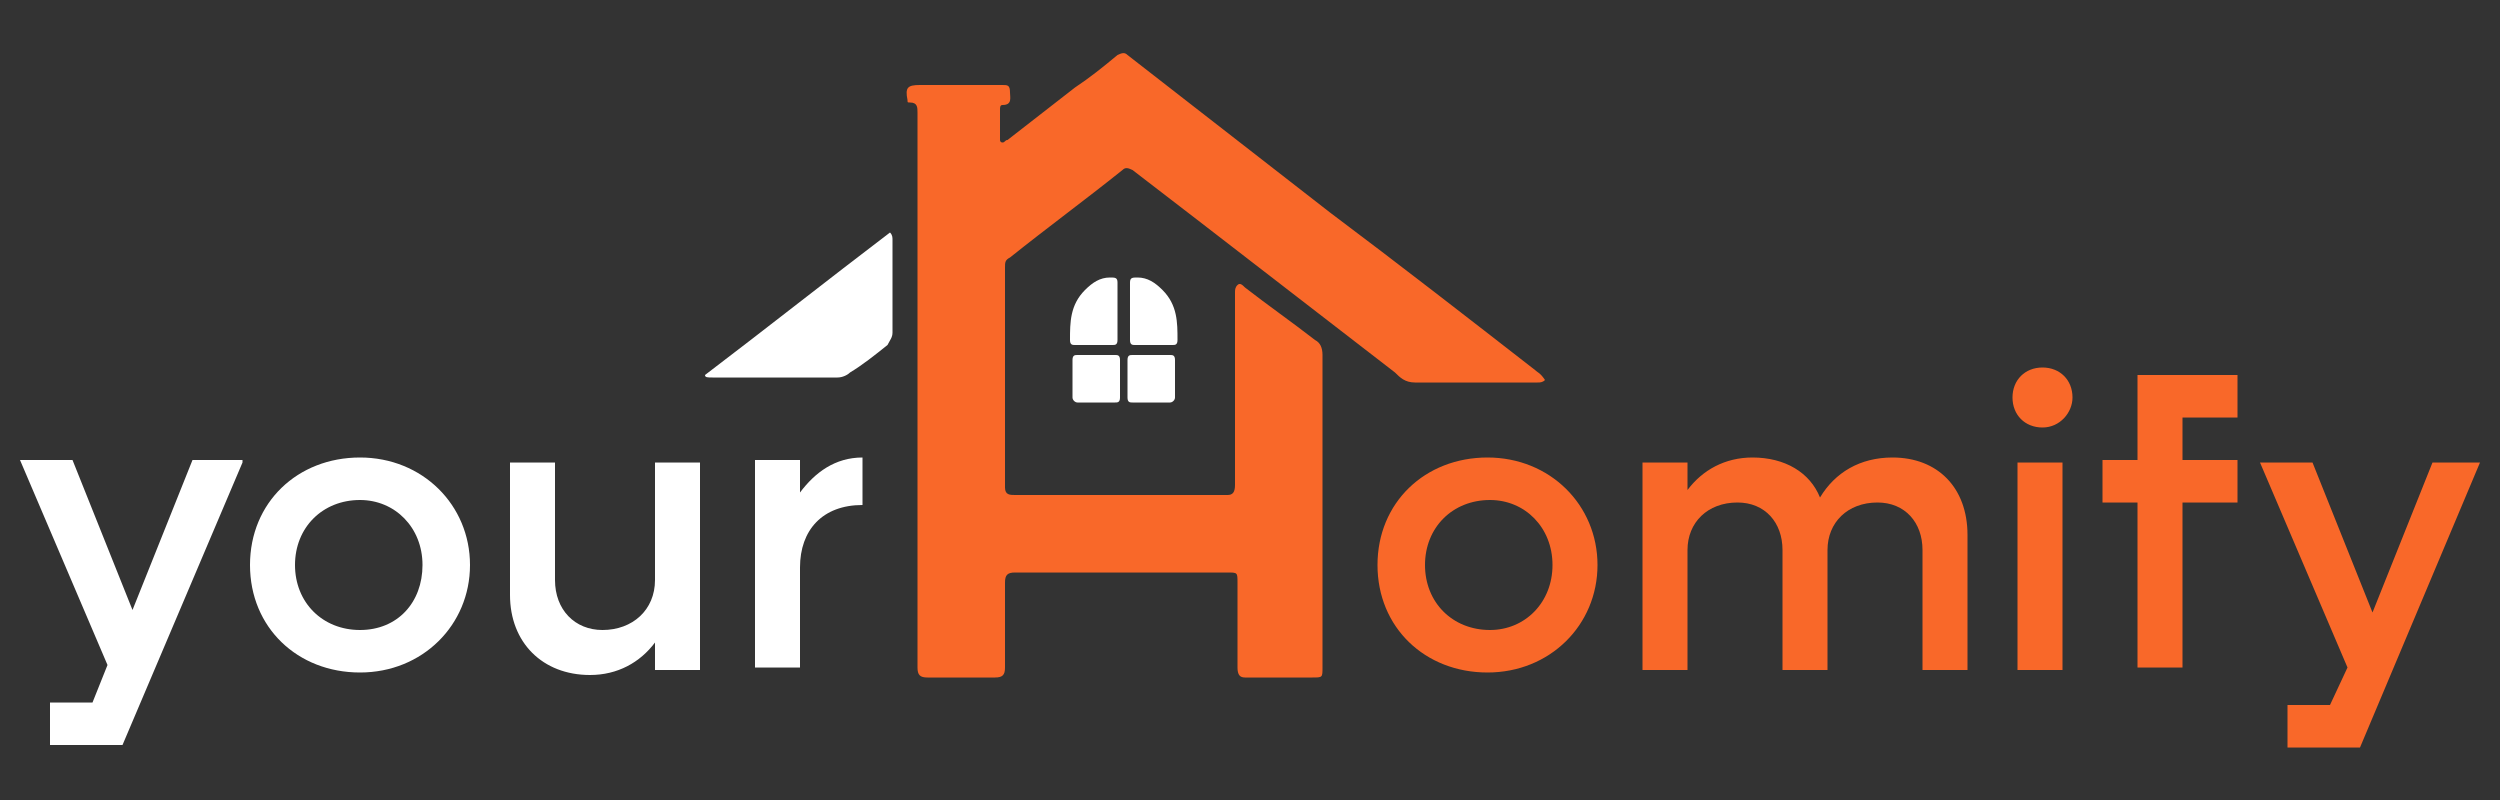 <?xml version="1.0" encoding="utf-8"?>
<!-- Generator: Adobe Illustrator 24.3.0, SVG Export Plug-In . SVG Version: 6.00 Build 0)  -->
<svg version="1.1" id="Layer_1" xmlns="http://www.w3.org/2000/svg" xmlns:xlink="http://www.w3.org/1999/xlink" x="0px" y="0px"
	 viewBox="0 0 100 32" style="enable-background:new 0 0 100 32;" xml:space="preserve">
<rect x="0" y="0" width="100" height="32" fill="#333333" stroke="none"/>
<style type="text/css">
	.st0{fill:#F96829;}
	.st1{fill:#FFFFFF;}
</style>
<g>
	<g>
		<g>
			<path class="st0" d="M55.1,22.6c0-2.5,1.9-4.3,4.4-4.3s4.4,1.9,4.4,4.3s-1.9,4.3-4.4,4.3C57,26.9,55.1,25.1,55.1,22.6z
				 M62.1,22.6c0-1.5-1.1-2.6-2.5-2.6c-1.5,0-2.6,1.1-2.6,2.6s1.1,2.6,2.6,2.6C61,25.2,62.1,24.1,62.1,22.6z"/>
			<path class="st0" d="M78.7,21.4v5.4h-1.8V22c0-1.1-0.7-1.9-1.8-1.9c-1.2,0-2,0.8-2,1.9v4.8h-1.8V22c0-1.1-0.7-1.9-1.8-1.9
				c-1.2,0-2,0.8-2,1.9v4.8h-1.8v-8.3h1.8v1.1c0.6-0.8,1.5-1.3,2.6-1.3c1.3,0,2.3,0.6,2.7,1.6c0.6-1,1.6-1.6,2.9-1.6
				C77.5,18.3,78.7,19.5,78.7,21.4z"/>
			<path class="st0" d="M80.5,15.9c0-0.7,0.5-1.2,1.2-1.2s1.2,0.5,1.2,1.2c0,0.6-0.5,1.2-1.2,1.2S80.5,16.6,80.5,15.9z M80.7,18.5
				h1.8v8.3h-1.8V18.5z"/>
			<path class="st0" d="M87.3,16.7v1.7h2.2v1.7h-2.2v6.6h-1.8v-6.6h-1.4v-1.7h1.4V15h4v1.7C89.5,16.7,87.3,16.7,87.3,16.7z"/>
			<path class="st0" d="M99.2,18.5l-4.8,11.4h-2.9v-1.7h1.7l0.7-1.5l-3.5-8.2h2.1l2.4,6l2.4-6H99.2z"/>
		</g>
	</g>
	<g>
		<path class="st1" d="M9.7,18.5L4.9,29.8H2v-1.7h1.7l0.6-1.5l-3.5-8.2h2.1l2.4,6l2.4-6h2V18.5z"/>
		<path class="st1" d="M10,22.6c0-2.5,1.9-4.3,4.4-4.3s4.4,1.9,4.4,4.3s-1.9,4.3-4.4,4.3C11.9,26.9,10,25.1,10,22.6z M16.9,22.6
			c0-1.5-1.1-2.6-2.5-2.6c-1.5,0-2.6,1.1-2.6,2.6s1.1,2.6,2.6,2.6S16.9,24.1,16.9,22.6z"/>
		<path class="st1" d="M28,18.5v8.3h-1.8v-1.1c-0.6,0.8-1.5,1.3-2.6,1.3c-1.9,0-3.2-1.3-3.2-3.2v-5.3h1.8v4.7c0,1.2,0.8,2,1.9,2
			c1.2,0,2.1-0.8,2.1-2v-4.7C26.2,18.5,28,18.5,28,18.5z"/>
		<path class="st1" d="M34.5,18.3v1.9c-1.6,0-2.5,1-2.5,2.5v4h-1.8v-8.3H32v1.3C32.6,18.9,33.4,18.3,34.5,18.3z"/>
	</g>
	<g>
		<path class="st1" d="M28.2,15c2.5-1.9,4.9-3.8,7.4-5.7c0.1,0.1,0.1,0.2,0.1,0.3c0,1.2,0,2.4,0,3.7c0,0.2-0.1,0.3-0.2,0.5
			c-0.5,0.4-1,0.8-1.5,1.1c-0.1,0.1-0.3,0.2-0.5,0.2c-1.7,0-3.3,0-5,0C28.3,15.1,28.2,15.1,28.2,15z"/>
		<path class="st0" d="M61.4,14.8c-2.7-2.1-5.4-4.2-8.2-6.3c-2.7-2.1-5.4-4.2-8.1-6.3c-0.1-0.1-0.2-0.1-0.4,0
			c-0.6,0.5-1.1,0.9-1.7,1.3c-0.9,0.7-1.8,1.4-2.7,2.1c-0.1,0-0.1,0.1-0.2,0.1C40,5.7,40,5.6,40,5.6c0-0.4,0-0.8,0-1.2
			c0-0.1,0-0.2,0.1-0.2c0.4,0,0.3-0.3,0.3-0.5c0-0.3-0.1-0.3-0.3-0.3c-1.1,0-2.2,0-3.3,0c-0.5,0-0.6,0.1-0.5,0.6
			c0,0.1,0,0.1,0.1,0.1c0.3,0,0.3,0.2,0.3,0.4c0,2.9,0,5.8,0,8.7c0,6.2,0,7.3,0,13.5c0,0.3,0.1,0.4,0.4,0.4c0.9,0,1.8,0,2.7,0
			c0.3,0,0.4-0.1,0.4-0.4c0-2.8,0-0.5,0-3.4c0-0.3,0.1-0.4,0.4-0.4c2.8,0,5.7,0,8.5,0c0.4,0,0.4,0,0.4,0.4c0,2.8,0,0.5,0,3.4
			c0,0.3,0.1,0.4,0.3,0.4c0.9,0,1.8,0,2.7,0c0.4,0,0.4,0,0.4-0.4c0-5.9,0-6.6,0-12.5c0-0.3-0.1-0.5-0.3-0.6
			c-0.9-0.7-1.9-1.4-2.8-2.1c-0.1-0.1-0.2-0.2-0.3-0.1c-0.1,0.1-0.1,0.2-0.1,0.3c0,2.6,0,5.1,0,7.7c0,0.3-0.1,0.4-0.3,0.4
			c-2.8,0-5.7,0-8.5,0c-0.2,0-0.4,0-0.4-0.3c0-2.9,0-5.8,0-8.8c0-0.2,0-0.3,0.2-0.4c1.5-1.2,3-2.3,4.5-3.5c0.1-0.1,0.2-0.1,0.4,0
			c0.9,0.7,1.7,1.3,2.6,2c2.6,2,5.3,4.1,7.9,6.1c0.2,0.2,0.4,0.4,0.8,0.4c1.6,0,3.3,0,4.9,0c0.1,0,0.2,0,0.3-0.1
			C61.6,14.9,61.5,14.9,61.4,14.8z"/>
		<path class="st1" d="M44.7,12.5c0,0.4,0,0.7,0,1.1c0,0.2-0.1,0.2-0.2,0.2c-0.5,0-1,0-1.5,0c-0.1,0-0.2,0-0.2-0.2
			c0-0.7,0-1.4,0.6-2c0.3-0.3,0.6-0.5,1-0.5c0.2,0,0.3,0,0.3,0.2C44.7,11.8,44.7,12.1,44.7,12.5z"/>
		<path class="st1" d="M43.8,14.2c0.3,0,0.5,0,0.8,0c0.1,0,0.2,0,0.2,0.2c0,0.5,0,1,0,1.5c0,0.2-0.1,0.2-0.2,0.2c-0.5,0-1,0-1.5,0
			c-0.1,0-0.2-0.1-0.2-0.2c0-0.5,0-1,0-1.5c0-0.2,0.1-0.2,0.2-0.2C43.3,14.2,43.5,14.2,43.8,14.2z"/>
		<path class="st1" d="M45.2,12.5c0,0.4,0,0.7,0,1.1c0,0.2,0.1,0.2,0.2,0.2c0.5,0,1,0,1.5,0c0.1,0,0.2,0,0.2-0.2c0-0.7,0-1.4-0.6-2
			c-0.3-0.3-0.6-0.5-1-0.5c-0.2,0-0.3,0-0.3,0.2C45.2,11.8,45.2,12.1,45.2,12.5z"/>
		<path class="st1" d="M46.1,14.2c-0.3,0-0.5,0-0.8,0c-0.1,0-0.2,0-0.2,0.2c0,0.5,0,1,0,1.5c0,0.2,0.1,0.2,0.2,0.2c0.5,0,1,0,1.5,0
			c0.1,0,0.2-0.1,0.2-0.2c0-0.5,0-1,0-1.5c0-0.2-0.1-0.2-0.2-0.2C46.6,14.2,46.3,14.2,46.1,14.2z"/>
	</g>
</g>
</svg>
